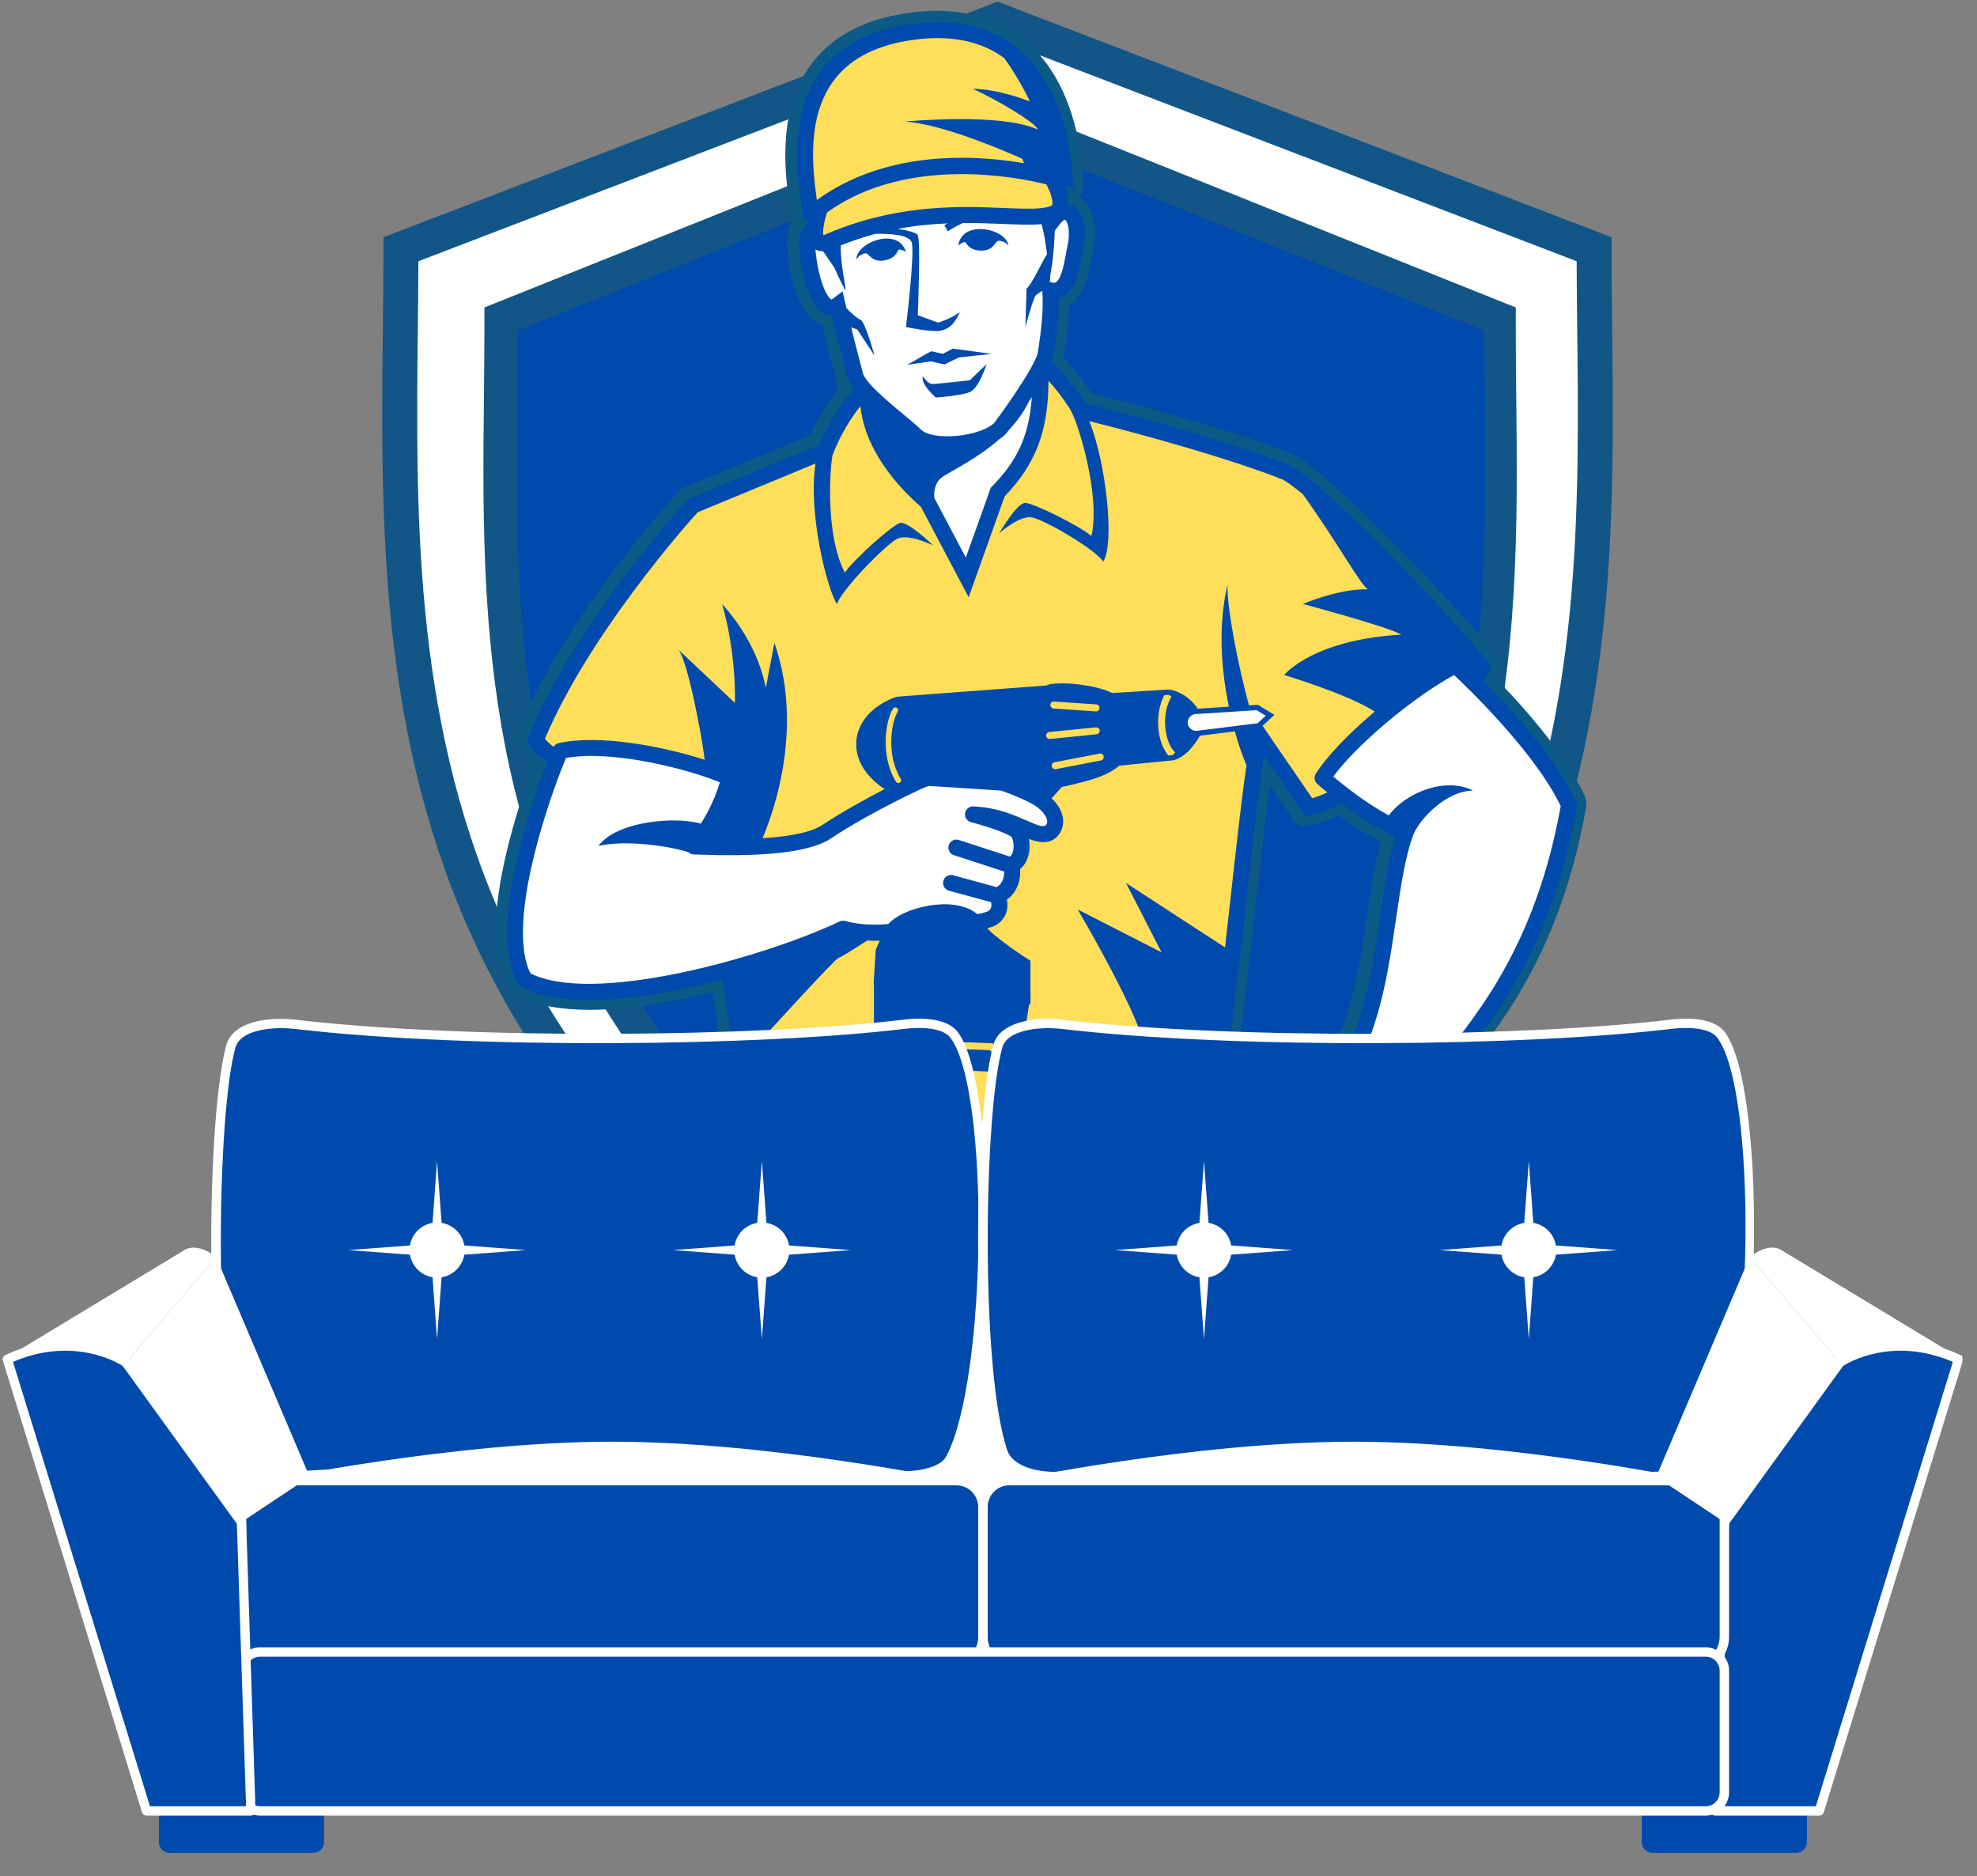 <svg xmlns="http://www.w3.org/2000/svg" xmlns:xlink="http://www.w3.org/1999/xlink" width="274" zoomAndPan="magnify" viewBox="0 0 205.5 195" height="260" preserveAspectRatio="xMidYMid meet" version="1.0"><rect x="0" y="0" width="205.5" height="195" fill="#808080" stroke="none"/><defs><clipPath id="f8c56ba42c"><path d="M 36.09 0 L 171.895 0 L 171.895 149.234 L 36.09 149.234 Z M 36.09 0 " clip-rule="nonzero"/></clipPath><clipPath id="0c36e96d8b"><path d="M 178 139 L 203.98 139 L 203.98 189 L 178 189 Z M 178 139 " clip-rule="nonzero"/></clipPath><clipPath id="cf22814c1c"><path d="M 177 139 L 203.98 139 L 203.98 189 L 177 189 Z M 177 139 " clip-rule="nonzero"/></clipPath><clipPath id="d147b0b100"><path d="M 21 105.164 L 103 105.164 L 103 154 L 21 154 Z M 21 105.164 " clip-rule="nonzero"/></clipPath><clipPath id="5f8fb4412e"><path d="M 101 105.164 L 183 105.164 L 183 154 L 101 154 Z M 101 105.164 " clip-rule="nonzero"/></clipPath><clipPath id="7f5fa62122"><path d="M 181 129 L 203.98 129 L 203.98 142 L 181 142 Z M 181 129 " clip-rule="nonzero"/></clipPath><clipPath id="bb7f5f1fef"><path d="M 0.277 139 L 27 139 L 27 189 L 0.277 189 Z M 0.277 139 " clip-rule="nonzero"/></clipPath><clipPath id="13cf585bd5"><path d="M 0.277 129 L 23 129 L 23 142 L 0.277 142 Z M 0.277 129 " clip-rule="nonzero"/></clipPath></defs><path fill="#ffffff" d="M 104.055 147.84 C 36.086 113.855 41.945 64.246 41.945 26.746 L 104.055 2.918 L 166.164 26.746 C 166.164 64.246 172.023 113.855 104.055 147.84 Z M 104.055 147.84 " fill-opacity="1" fill-rule="nonzero"/><g clip-path="url(#f8c56ba42c)"><path stroke-linecap="butt" transform="matrix(0.291, 0, 0, 0.291, 39.732, 0.167)" fill="none" stroke-linejoin="miter" d="M 219.787 503.925 C -13.423 387.32 6.681 217.104 6.681 88.436 L 219.787 6.692 L 432.879 88.436 C 432.879 217.104 452.983 387.32 219.787 503.925 Z M 220.698 474.197 L 218.098 472.844 C 145.012 434.699 96.4 387.065 69.514 327.208 C 65.426 318.094 61.794 308.578 58.711 298.915 C 53.162 281.518 49.168 263.29 46.528 243.199 C 45.174 232.986 44.196 222.532 43.526 211.233 L 43.512 211.059 C 42.091 187.068 42.333 163.707 42.547 143.093 L 42.574 140.332 C 42.654 132.344 42.735 124.798 42.735 117.266 L 42.735 113.46 L 220.698 42.223 L 398.661 113.46 L 398.661 117.266 C 398.661 124.758 398.742 132.277 398.822 140.238 L 398.849 143.08 C 399.063 163.707 399.318 187.068 397.884 211.059 L 397.87 211.233 C 397.214 222.519 396.222 232.986 394.868 243.213 C 392.228 263.303 388.234 281.531 382.685 298.928 C 379.709 308.23 376.238 317.357 372.378 326.082 L 372.378 326.096 L 371.882 327.208 C 344.996 387.065 296.397 434.699 223.298 472.844 Z M 54.744 210.737 C 55.4 221.701 56.352 231.834 57.666 241.738 C 60.225 261.159 64.072 278.744 69.42 295.497 C 72.368 304.759 75.853 313.886 79.767 322.611 C 105.259 379.359 151.378 424.821 220.698 461.518 C 289.736 424.982 335.748 379.734 361.321 323.308 L 361.629 322.598 C 365.529 313.913 369.001 304.799 371.976 295.511 C 377.324 278.757 381.17 261.159 383.73 241.738 C 385.044 231.834 385.995 221.688 386.652 210.737 L 386.652 210.563 C 388.073 186.907 387.832 163.693 387.617 143.214 L 387.59 140.346 C 387.51 133.698 387.456 127.358 387.429 121.072 L 220.698 54.326 L 53.966 121.072 C 53.953 127.399 53.886 133.765 53.819 140.453 L 53.779 143.2 C 53.564 163.693 53.323 186.907 54.744 210.563 Z M 54.744 210.737 " stroke="#125687" stroke-width="12.485" stroke-opacity="1" stroke-miterlimit="10"/></g><path fill="#004aad" d="M 154.059 61.633 L 154.059 61.637 C 153.879 64.68 153.602 67.746 153.195 70.836 C 152.496 76.137 151.402 81.48 149.703 86.789 C 148.84 89.492 147.824 92.18 146.625 94.855 L 146.625 94.859 C 139.855 109.926 127.293 124.398 104.055 136.523 C 80.82 124.398 68.254 109.926 61.484 94.859 C 60.285 92.184 59.266 89.488 58.406 86.789 C 56.711 81.477 55.613 76.137 54.914 70.836 C 54.508 67.746 54.23 64.68 54.051 61.637 L 54.051 61.633 C 53.645 54.852 53.703 48.215 53.77 41.887 C 53.797 39.316 53.824 36.801 53.824 34.344 L 56.16 33.41 L 66.742 29.172 L 72.418 26.902 L 83.242 22.566 L 89.188 20.188 L 100.816 15.531 L 104.055 14.238 L 107.297 15.535 L 118.922 20.188 L 124.867 22.566 L 135.695 26.902 L 141.367 29.172 L 151.953 33.41 L 154.285 34.344 C 154.285 36.801 154.312 39.316 154.34 41.887 C 154.406 48.215 154.465 54.852 154.059 61.633 Z M 154.059 61.633 " fill-opacity="1" fill-rule="nonzero"/><path fill="#004aad" d="M 107.297 15.535 L 104.055 136.523 L 100.816 15.535 L 104.055 14.238 Z M 118.922 20.188 L 104.055 136.523 L 124.867 22.566 Z M 135.695 26.902 L 104.055 136.523 L 141.367 29.172 Z M 154.285 34.344 L 151.953 33.41 L 104.055 136.523 L 154.34 41.887 C 154.312 39.316 154.285 36.801 154.285 34.344 Z M 104.055 136.523 L 153.195 70.836 C 153.602 67.746 153.879 64.68 154.059 61.637 Z M 104.055 136.523 L 146.625 94.859 L 146.625 94.855 C 147.824 92.18 148.84 89.492 149.703 86.789 Z M 89.188 20.188 L 104.055 136.523 L 83.242 22.566 Z M 72.418 26.902 L 66.742 29.172 L 104.055 136.523 Z M 56.16 33.41 L 53.824 34.344 C 53.824 36.801 53.797 39.316 53.77 41.887 L 104.055 136.523 Z M 54.051 61.637 C 54.23 64.68 54.508 67.746 54.914 70.836 L 104.055 136.523 Z M 58.406 86.789 C 59.266 89.488 60.285 92.184 61.488 94.859 L 104.055 136.523 Z M 58.406 86.789 " fill-opacity="1" fill-rule="nonzero"/><path stroke-linecap="round" transform="matrix(0.291, 0, 0, 0.291, 39.732, 0.167)" fill-opacity="1" fill="#004aad" fill-rule="nonzero" stroke-linejoin="round" d="M 425.869 285.257 C 418.618 269.656 402.508 252.152 392.697 242.315 C 393.769 240.921 394.533 239.795 394.922 238.991 L 395.712 237.423 L 394.667 236.029 C 385.486 223.618 338.576 173.786 324.021 165.463 L 323.659 165.288 C 303.595 157.273 269.618 147.945 250.828 143.428 C 247.611 138.201 242.719 131.687 238.725 128.457 C 239.073 127.559 239.315 126.742 239.435 126.072 C 240.615 118.566 241.379 112.106 241.245 105.766 C 242.022 105.579 242.746 105.257 243.443 104.815 C 247.423 102.188 248.549 95.915 249.46 90.862 C 249.635 89.884 249.796 88.946 249.983 88.155 C 251.592 80.77 249.956 74.538 245.936 72.634 C 245.667 72.514 245.265 72.353 244.729 72.232 C 244.823 70.195 244.247 67.984 243.523 66.08 L 246.485 66.429 L 246.23 62.569 C 245.734 53.348 242.933 30.482 227.332 17.227 C 217.937 9.266 205.58 6.076 190.582 7.738 C 175.369 9.44 164.044 14.949 156.927 24.129 C 144.905 39.583 147.974 61.617 149.448 72.192 C 149.636 73.532 149.797 74.712 149.904 75.677 L 150.172 78.063 L 151.928 78.17 C 151.847 78.652 151.767 79.162 151.7 79.671 C 151.15 79.885 150.668 80.22 150.226 80.663 C 146.446 84.442 150.467 103.944 155.118 109.318 C 156.646 111.074 158.468 111.958 160.331 111.918 C 161.926 118.579 163.629 125.2 165.88 133.832 C 166.256 135.293 167.073 136.794 168.253 138.375 C 163.615 142.812 158.71 151.323 155.962 157.957 L 109.133 177.338 L 108.69 177.807 C 107.082 179.562 68.844 221.406 52.13 262.191 L 51.581 263.531 L 52.345 264.764 C 53.658 266.895 55.95 269.027 58.872 271.077 C 56.459 277.269 52.639 287.965 49.597 299.531 C 43.311 323.348 42.869 340.357 48.257 350.06 C 48.511 350.529 48.9 350.918 49.369 351.173 C 55.749 354.671 64.34 356.091 74.017 356.091 C 88.559 356.091 105.581 352.875 121.289 348.693 C 124.144 366.465 126.972 386.797 128.955 407.398 L 129.076 408.55 L 159.929 434.82 L 160.519 434.994 C 163.133 435.771 165.867 436.482 168.695 437.139 C 177.943 443.438 194.08 454.241 206.518 461.532 C 204.963 462.256 203.971 462.725 203.877 462.805 L 220.296 471.021 L 268.211 442.446 L 268.211 442.46 C 268.05 444.524 268.506 446.668 269.779 448.29 C 270.918 449.71 274.283 452.605 281.091 448.732 C 289.602 443.907 295.137 437.299 296.545 435.517 L 298.502 434.297 C 296.893 436.656 295.714 438.372 295.352 438.814 C 294.95 439.229 293.824 440.757 287.082 454.67 C 285.152 458.302 286.265 463.14 289.548 465.311 C 290.554 465.982 291.773 466.397 293.14 466.397 C 295.499 466.397 298.26 465.151 300.941 461.746 C 306.677 454.468 310.524 447.459 311.408 445.797 L 311.529 445.663 L 311.315 446.118 C 311.274 446.212 311.234 446.32 311.207 446.4 L 307.615 457.176 C 306.436 460.728 307.709 464.239 310.725 465.713 C 313.54 467.094 317.721 466.477 320.71 461.987 C 324.53 456.251 328.041 447.539 328.363 446.708 C 331.044 440.61 335.172 433.252 337.182 431.978 C 342.865 428.387 362.058 415.265 370.569 396.97 C 372.74 392.293 376.881 387.186 382.135 380.726 C 396.115 363.49 417.237 337.448 426.097 286.96 C 426.191 286.383 426.11 285.793 425.869 285.257 Z M 298.207 400.71 C 301.196 382.428 304.345 355.113 307.977 322.356 C 310.256 301.971 312.749 279.441 314.505 269.12 L 329.181 290.525 L 331.044 290.136 C 334.421 289.426 338.134 287.951 342.034 285.928 C 347.368 289.962 354.512 294.787 361.441 297.735 C 358.975 305.228 357.541 315.065 356.04 325.386 C 353.212 344.86 350.009 366.894 339.233 381.986 C 331.794 384.465 318.74 390.751 311.596 394.182 C 309.532 395.188 307.575 396.112 307.146 396.3 C 306.302 396.622 303.206 398.19 298.193 400.723 Z M 298.207 400.71 " stroke="#0d5a86" stroke-width="8.001" stroke-opacity="1" stroke-miterlimit="10"/><path fill="#ffffff" d="M 107.766 34.742 L 110.23 43.609 L 108.496 65.066 L 92.914 65.066 L 88.184 44.898 L 90.906 38.391 Z M 104.09 44.285 C 102.762 46.078 96.914 46.859 95.199 45.223 C 93.48 43.582 89.348 40.695 88.879 38.902 C 88.102 35.918 87.574 33.852 87.059 31.652 C 84.691 33.426 83.391 24.91 84.102 24.203 C 84.809 23.492 86.348 25.738 86.348 25.738 L 85.758 22.191 L 87.887 17.578 L 106.336 14.387 L 108.816 20.656 L 109.551 22.68 C 110.953 20.887 112.434 22.602 111.773 25.621 C 111.418 27.254 111.184 30.59 109.172 30.117 C 109.316 32.195 109.074 34.285 108.691 36.719 C 108.457 38.199 105.414 42.492 104.09 44.285 Z M 104.09 44.285 " fill-opacity="1" fill-rule="nonzero"/><path fill="#ffde59" d="M 154.254 69.391 C 153.109 71.684 142.367 82.566 136.207 83.855 L 131.195 76.551 C 129.906 78.844 126.773 120.234 124.34 123.387 C 122.516 124.539 120.324 125.473 117.898 126.207 C 119.777 125.777 121.527 125.277 123.094 124.719 C 117.559 129.727 103.758 136.672 103.758 136.672 C 99.688 135.117 86.75 126.09 86.75 126.09 C 88.988 126.836 91.617 127.348 94.449 127.652 C 91.785 127.297 89.234 126.777 86.914 126.09 L 78.309 118.766 C 76.617 101.207 72.871 84.57 72.871 84.57 C 72.871 84.57 58.152 80.562 55.859 76.84 C 60.73 64.949 72.188 52.488 72.188 52.488 L 85.996 46.777 C 86 46.766 86 46.754 86.004 46.746 C 87.184 43.723 89.383 40.652 90.461 40.398 C 90.031 43.672 91.836 48.027 96.543 52.082 L 100.703 59.953 L 103.871 51.086 C 107.125 47.742 108.574 44.305 108.277 37.785 C 108.918 37.887 110.902 39.996 112.469 42.637 C 117.531 43.844 127.922 46.652 133.918 49.051 C 137.926 51.344 151.391 65.523 154.254 69.391 Z M 85.254 21.508 C 85.254 21.508 83.711 25.785 85.922 25.164 C 97.07 20.203 106.551 23.488 109.645 22.07 C 111.129 21.391 109.312 18.398 109.312 18.398 C 109.633 18.398 110.672 18.523 110.672 18.523 C 110.602 17.488 110.238 1.531 95.367 3.191 C 80.695 4.828 83.832 18.34 84.246 22.07 C 84.633 22.094 84.344 21.758 85.254 21.508 Z M 85.254 21.508 " fill-opacity="1" fill-rule="nonzero"/><path fill="#004aad" d="M 108.848 72.27 L 107.895 76.805 L 110.008 81.566 L 108.32 83.176 L 101.09 96.066 L 106.605 100.133 L 106.398 103.348 L 91.68 102.254 L 91.488 98.758 L 93.32 95.879 L 95.508 80.969 L 95.316 72.914 Z M 108.848 72.27 " fill-opacity="1" fill-rule="nonzero"/><path fill="#ffffff" d="M 151.277 69.09 C 151.277 69.09 160.055 77.043 163.094 83.598 C 159.586 103.602 149.441 110.16 146.977 115.453 C 144.516 120.75 138.73 124.566 137.559 125.305 C 136.391 126.043 134.668 129.98 134.668 129.98 C 134.668 129.98 133.621 132.629 132.512 134.293 C 131.402 135.953 129.68 135.094 130.172 133.613 L 131.219 130.477 L 133.434 125.613 L 129.801 129.551 C 129.801 129.551 128.633 131.828 126.785 134.168 C 124.938 136.508 123.398 134.352 124.141 133 C 124.141 133 126.172 128.812 126.418 128.566 C 126.664 128.32 129.555 123.949 129.555 123.949 L 125.594 126.41 C 125.594 126.41 123.953 128.629 121.246 130.168 C 118.535 131.707 118.352 128.938 119.09 128.137 C 119.828 127.336 123.094 123.641 123.094 123.641 C 119.398 127.273 117.859 127.027 117.121 126.105 C 116.383 125.18 121 120.562 121.43 120.441 C 121.859 120.316 128.941 116.625 129.555 116.379 C 130.172 116.133 136.391 112.992 139.109 112.145 C 144.492 104.891 143.789 92.254 146.129 86.402 C 142.152 85 137.473 80.789 137.473 80.789 C 139.93 77.043 146.715 71.43 151.277 69.09 Z M 75.816 80.789 C 74.645 85.41 71.953 87.984 72.129 87.926 C 72.305 87.867 82.66 88.629 85.992 86.344 C 89.328 84.062 95.977 80.793 96.438 80.793 C 96.898 80.793 104.191 81.289 104.191 81.289 C 104.191 81.289 105.73 81.75 107.52 82.672 C 109.305 83.598 110.164 85.137 109.395 86.18 C 108.625 87.227 106.871 86.152 106.41 85.996 C 105.949 85.844 103.852 84.684 101.133 84.59 C 101.133 84.59 105.363 85.688 105.855 86.488 C 106.348 87.289 106.441 89.379 105.059 89.871 C 105.395 90.488 105.238 92.523 103.641 93.016 C 104.316 94.492 103.434 95.668 102.031 95.895 C 101.41 95.703 100.453 94.473 97.934 94.555 C 95.414 94.633 94.504 94.938 92.797 96.801 C 90.902 97.367 90.168 97.141 87.633 96.465 C 80.73 99.742 61.773 105.707 54.52 101.73 C 51.012 95.414 58.031 78.332 58.266 77.98 C 63.59 76.809 72.832 79.324 75.816 80.789 Z M 124 73.984 C 123.359 74.348 122.52 75.652 124.52 76.289 L 130.773 75.367 L 131.977 74.348 L 130.602 73.578 Z M 124 73.984 " fill-opacity="1" fill-rule="nonzero"/><path fill="#004aad" d="M 94.113 37.941 L 94.207 37.93 C 94.168 37.941 94.133 37.949 94.113 37.941 Z M 91.723 27.09 C 92.781 26.988 93.207 26.418 93.324 26.062 C 93.438 25.727 94.105 26.148 94.164 26.188 L 94.168 26.188 C 93.395 23.547 89.016 25.156 89.016 26.961 C 89.098 26.832 89.207 26.73 89.305 26.621 C 89.562 26.418 89.91 26.285 90.082 26.348 C 90.34 26.441 90.664 27.195 91.723 27.09 Z M 97.141 37.645 L 98.172 37.879 L 99.664 37.152 L 103.078 36.777 L 101.078 36.508 L 99.023 36.234 L 98.008 36.777 C 98.008 36.777 97.145 36.59 96.91 36.512 C 96.695 36.438 94.703 37.777 94.207 37.93 L 96.758 37.559 Z M 100.426 25.27 C 100.598 25.605 101.105 26.102 102.168 26.043 C 103.227 25.984 103.434 25.195 103.68 25.062 C 103.84 24.977 104.199 25.055 104.484 25.215 C 104.598 25.312 104.719 25.395 104.824 25.508 C 104.551 23.727 99.977 22.793 99.609 25.523 C 99.609 25.523 100.258 24.938 100.426 25.27 Z M 96.93 39.906 C 96.398 39.906 96.012 39.156 95.91 39.137 C 95.715 39.992 97.277 41.316 97.277 41.316 C 97.277 41.316 99.859 41.145 100.82 40.742 C 101.781 40.332 102.547 37.855 102.547 37.855 L 100.801 39.523 C 100.801 39.523 97.469 39.906 96.93 39.906 Z M 98.82 78.684 L 105.531 78.273 L 105.531 73.984 L 98.82 74.395 Z M 163.918 83.801 C 161.336 98.516 155.18 106.105 151.105 111.129 C 149.574 113.012 148.367 114.5 147.734 115.863 C 145.254 121.195 139.66 125.02 138.004 126.066 C 137.418 126.438 136.215 128.582 135.434 130.359 C 135.34 130.602 134.316 133.141 133.203 134.812 C 132.332 136.121 131.113 136.301 130.293 135.898 C 129.414 135.469 129.043 134.445 129.387 133.41 L 130.434 130.27 C 130.441 130.246 130.453 130.215 130.465 130.188 L 130.527 130.055 L 130.492 130.094 C 130.234 130.578 129.113 132.621 127.441 134.742 C 126.66 135.734 125.855 136.098 125.168 136.098 C 124.77 136.098 124.414 135.977 124.121 135.781 C 123.164 135.148 122.84 133.738 123.402 132.68 C 125.367 128.625 125.695 128.18 125.812 128.059 C 125.918 127.93 126.262 127.43 126.73 126.742 L 126.16 127.098 C 125.75 127.617 124.137 129.543 121.656 130.949 C 119.672 132.078 118.691 131.234 118.359 130.82 C 117.988 130.348 117.855 129.723 117.902 129.121 L 117.902 129.117 L 103.938 137.445 L 99.152 135.051 C 99.332 134.91 108.773 130.727 107.773 130.582 C 107.156 130.496 105.125 129.684 103.66 129.07 C 103.363 129.074 103.062 129.078 102.766 129.078 C 96.914 129.078 91.133 128.309 86.516 126.945 L 86.344 126.895 L 77.352 119.238 L 77.316 118.902 C 76.738 112.898 75.914 106.973 75.082 101.793 C 70.504 103.012 65.543 103.949 61.305 103.949 C 58.484 103.949 55.98 103.535 54.121 102.516 C 53.984 102.441 53.871 102.328 53.797 102.191 C 52.227 99.363 52.355 94.406 54.188 87.465 C 55.074 84.094 56.188 80.977 56.891 79.172 C 56.039 78.574 55.371 77.953 54.988 77.332 L 54.766 76.973 L 54.926 76.582 C 59.797 64.695 70.941 52.5 71.41 51.988 L 71.539 51.852 L 85.188 46.203 C 85.988 44.27 87.418 41.789 88.77 40.496 C 88.422 40.035 88.188 39.598 88.078 39.172 C 87.422 36.656 86.926 34.727 86.461 32.785 C 85.918 32.797 85.387 32.539 84.941 32.027 C 83.586 30.461 82.414 24.777 83.516 23.676 C 83.645 23.547 83.785 23.449 83.945 23.387 C 83.965 23.238 83.988 23.09 84.012 22.949 L 83.5 22.918 L 83.422 22.223 C 83.391 21.941 83.344 21.598 83.289 21.207 C 82.859 18.125 81.965 11.703 85.469 7.199 C 87.543 4.523 90.844 2.918 95.277 2.422 C 99.648 1.938 103.25 2.867 105.988 5.188 C 110.539 9.051 111.352 15.715 111.496 18.402 L 111.57 19.527 L 110.707 19.426 C 110.918 19.98 111.086 20.625 111.059 21.219 C 111.215 21.254 111.332 21.301 111.41 21.336 C 112.582 21.891 113.059 23.707 112.59 25.855 C 112.535 26.09 112.488 26.363 112.438 26.648 C 112.172 28.121 111.844 29.949 110.684 30.715 C 110.48 30.844 110.27 30.938 110.043 30.992 C 110.082 32.84 109.859 34.723 109.516 36.91 C 109.48 37.105 109.41 37.344 109.309 37.605 C 110.473 38.547 111.898 40.445 112.836 41.969 C 118.312 43.285 128.215 46.004 134.062 48.34 L 134.168 48.391 C 138.41 50.816 152.082 65.34 154.758 68.957 L 155.062 69.363 L 154.832 69.82 C 154.719 70.055 154.496 70.383 154.184 70.789 C 157.043 73.656 161.738 78.758 163.852 83.305 C 163.922 83.461 163.945 83.633 163.918 83.801 Z M 109.637 23.98 C 109.605 24.973 109.508 26.902 109.172 28.602 C 109.164 28.879 109.148 29.125 109.125 29.312 L 109.367 29.367 C 109.586 29.418 109.695 29.375 109.77 29.328 C 110.336 28.953 110.629 27.328 110.801 26.355 C 110.859 26.043 110.91 25.754 110.965 25.504 C 111.332 23.824 110.891 22.902 110.699 22.84 C 110.68 22.84 110.629 22.859 110.539 22.918 C 110.457 22.977 110.344 23.078 110.203 23.25 Z M 108.766 19.168 C 108.445 19.086 107.898 18.953 107.172 18.809 C 106.047 18.586 104.492 18.336 102.676 18.199 C 98.875 17.914 93.93 18.125 89.402 20.121 C 88.617 20.469 87.848 20.867 87.102 21.328 C 86.711 21.562 86.332 21.816 85.957 22.086 C 85.938 22.152 85.918 22.215 85.898 22.285 C 85.629 23.176 85.492 24.102 85.59 24.445 C 85.605 24.445 85.625 24.441 85.648 24.434 C 86.059 24.25 86.473 24.078 86.879 23.922 C 93.816 21.184 100.094 21.445 104.328 21.617 C 105.926 21.684 107.285 21.738 108.266 21.629 C 108.684 21.578 109.031 21.496 109.301 21.375 C 109.344 21.355 109.359 21.344 109.379 21.289 C 109.5 20.883 109.18 19.984 108.832 19.293 C 108.809 19.25 108.785 19.207 108.766 19.168 Z M 84.91 20.793 C 85.203 20.578 85.5 20.375 85.797 20.184 C 86.602 19.656 87.426 19.203 88.262 18.809 C 88.77 18.566 89.273 18.348 89.789 18.152 C 93.227 16.824 96.793 16.402 99.934 16.398 C 102.48 16.395 104.746 16.672 106.441 16.965 L 106.258 16.504 L 106.258 16.5 C 105.633 16.223 104.965 15.934 104.27 15.648 C 103.312 15.25 102.301 14.852 101.277 14.477 C 101.277 14.477 101.277 14.477 101.273 14.477 C 98.738 13.555 96.145 12.797 94.113 12.629 C 94.113 12.629 104.098 11.68 107.883 13.473 C 107.684 12.75 103.492 10.297 101.102 9.219 C 103.758 9.316 106.059 10.18 107.047 10.531 C 106.402 9.16 105.379 7.41 104.391 6.043 L 104.387 6.043 C 102.516 4.656 100.191 3.961 97.453 3.961 C 96.812 3.961 96.148 4 95.461 4.078 C 91.492 4.52 88.57 5.914 86.781 8.215 C 83.77 12.09 84.473 17.672 84.91 20.793 Z M 89.688 38.754 C 89.75 39 89.93 39.297 90.191 39.629 C 90.387 39.871 90.629 40.137 90.895 40.406 C 90.965 40.477 91.039 40.551 91.113 40.621 C 91.961 41.449 93.02 42.332 93.852 43.02 C 94.582 43.629 95.27 44.203 95.773 44.68 C 96.32 45.203 97.73 45.449 99.367 45.305 C 101.457 45.125 102.988 44.438 103.426 43.852 L 103.426 43.848 C 104.281 42.691 105.059 41.582 105.715 40.586 C 106.375 39.594 106.91 38.711 107.285 38.02 L 107.285 38.016 C 107.449 37.711 107.586 37.449 107.68 37.219 C 107.723 37.125 107.758 37.035 107.793 36.953 C 107.832 36.836 107.859 36.734 107.871 36.648 C 108.254 34.23 108.48 32.211 108.344 30.234 L 108.344 30.223 C 108.09 30.395 107.836 30.547 107.699 30.656 C 107.406 30.887 106.586 33.992 106.586 33.992 L 106.703 30.012 C 107.395 29.32 108.133 27.523 108.832 26.414 C 108.699 25.371 108.523 24.16 108.258 23.297 C 107.184 23.398 105.859 23.344 104.262 23.277 C 102.988 23.227 101.59 23.168 100.078 23.18 C 99.16 23.594 98.516 24.043 98.516 24.043 L 98.164 23.402 L 98.516 23.215 C 96.883 23.281 95.137 23.445 93.305 23.789 C 94.305 23.934 95.234 24.156 95.398 24.449 C 95.719 25.031 95.398 32.762 95.398 32.762 L 97.523 33.535 C 97.523 33.535 98.809 33.148 99.777 32.441 C 99.199 33.727 98.617 34.18 97.781 34.371 C 96.941 34.566 94.172 33.992 94.172 33.992 C 94.172 33.992 95.137 26.062 94.754 25.156 C 94.418 24.379 92.5 24.273 91.027 24.301 C 89.848 24.613 88.637 25.008 87.402 25.5 C 87.305 27.387 88.035 30.141 87.863 30.164 C 87.441 29.391 87.051 28.559 86.723 27.816 L 85.664 26.27 C 85.629 26.215 85.59 26.168 85.551 26.113 L 85.527 26.113 C 85.207 26.113 84.957 26.035 84.762 25.926 C 84.863 27.281 85.254 29.367 85.938 30.559 C 86.227 31.062 86.418 31.121 86.426 31.125 C 86.426 31.125 86.473 31.117 86.562 31.051 L 87.578 30.285 L 87.867 31.52 C 87.906 31.684 87.941 31.852 87.984 32.016 C 88.512 32.602 89.145 33.117 89.445 33.23 C 89.918 33.406 90.91 36.973 90.91 36.973 L 89.098 34.223 C 89.098 34.223 88.812 34.156 88.473 34.023 C 88.824 35.445 89.215 36.945 89.688 38.754 Z M 106.953 41.723 C 106.414 42.836 105.695 43.809 104.891 44.66 C 104.887 44.664 104.887 44.664 104.887 44.668 C 104.84 44.727 104.801 44.785 104.758 44.836 C 104.527 45.152 104.219 45.426 103.852 45.664 C 101.691 47.57 99.258 48.75 98.07 49.496 C 97.262 50.004 97.055 50.855 97.117 51.754 L 100.395 57.953 L 102.984 50.695 L 103.109 50.566 C 105.449 48.16 106.945 45.715 107.258 41.27 C 107.16 41.422 107.055 41.574 106.953 41.723 Z M 57.547 77.625 L 57.551 77.621 C 57.562 77.605 57.57 77.59 57.578 77.578 C 57.695 77.402 57.879 77.273 58.09 77.23 C 62.352 76.293 68.984 77.59 73.25 78.965 C 72.934 76.332 71.469 68.672 70.52 67.523 L 76.387 73.055 C 76.387 73.055 76.602 68.168 75.062 62.781 C 78.117 66.164 79.207 69.5 79.605 71.488 L 80.496 66.809 C 83.961 76.805 79.453 86.539 79.273 87.121 C 82.957 86.887 84.703 86.281 85.527 85.719 C 87.02 84.695 89.652 83.203 91.965 82.008 C 90.004 80.742 88.922 79 89 77.168 C 89.094 75.098 90.641 73.332 93.137 72.438 L 93.207 72.418 L 94.488 72.316 L 95.195 72.266 L 97.945 72.055 L 97.945 72.059 L 108.812 71.242 C 108.918 71.188 109.02 71.141 109.137 71.109 L 109.207 71.094 C 111.348 70.832 114.426 71.387 115.602 72.031 L 115.605 72.031 L 121.465 71.668 L 121.508 71.668 C 121.582 71.676 123.262 71.836 124.504 73.656 L 127.734 73.449 C 126.953 69.699 126.574 65.062 127.598 60.754 C 127.484 63 128.73 69.336 129.824 73.312 L 129.828 73.312 L 130.754 73.254 L 132.473 74.301 L 131.238 75.438 L 136.402 82.965 C 136.898 82.82 137.426 82.617 137.973 82.363 C 137.355 81.859 136.969 81.512 136.918 81.465 C 136.613 81.191 136.555 80.734 136.781 80.391 C 138.074 78.414 140.371 76.086 142.902 73.953 C 140.016 72.105 133.48 70.156 133.48 70.156 C 133.48 70.156 136.449 66.477 145.656 65.961 C 144.328 65.145 135.426 62.77 135.426 62.77 C 135.426 62.77 139.211 61.152 142.18 61.254 C 141.379 60.723 139.023 56.391 135.43 51.371 C 135.43 51.371 135.43 51.371 135.426 51.371 C 134.605 50.688 133.91 50.168 133.387 49.863 C 127.934 47.688 118.621 45.105 113.227 43.773 C 114.949 48.027 115.891 56.359 114.684 58.379 C 113.879 57.102 108.551 54 107.25 53.773 C 105.984 53.555 103.98 55.32 103.863 55.422 C 103.953 55.266 105.734 52.246 106.57 52.266 C 107.426 52.289 112.098 54.586 113.453 55.711 C 114.465 51.129 111.754 43.121 111.285 42.68 L 111.328 42.688 C 110.504 41.367 109.648 40.293 108.984 39.582 C 108.969 44.836 107.652 48.227 104.426 51.594 L 100.688 62.07 L 96.586 54.309 L 96.582 54.305 L 95.719 52.668 C 92.945 50.25 90.992 47.539 90.051 44.898 C 89.723 43.992 89.52 43.094 89.441 42.219 C 88.562 43.273 87.406 45.082 86.621 47.098 L 86.527 47.344 C 86.195 49.262 85.887 55.867 87.82 59.512 C 88.824 58.066 92.719 54.609 93.535 54.359 C 94.328 54.117 96.836 56.531 96.984 56.68 C 96.863 56.621 94.449 55.441 93.281 55.992 C 92.09 56.559 87.441 61.34 87 62.781 C 86.035 61.375 83.961 53.438 84.77 48.176 L 72.512 53.246 C 71.289 54.602 61.219 65.957 56.641 76.789 C 56.871 77.062 57.176 77.344 57.547 77.625 Z M 129.492 94.117 C 128.434 103.664 127.516 111.625 126.645 116.953 L 126.645 116.957 C 128.102 116.219 129.004 115.762 129.25 115.668 C 129.375 115.613 129.945 115.344 130.547 115.051 C 132.629 114.051 136.434 112.219 138.602 111.496 C 141.742 107.098 142.676 100.676 143.5 95 C 143.938 91.992 144.355 89.125 145.074 86.941 C 143.055 86.082 140.973 84.676 139.418 83.5 C 138.281 84.09 137.199 84.52 136.215 84.727 L 135.672 84.84 L 131.395 78.602 C 130.883 81.609 130.156 88.176 129.492 94.117 Z M 130.719 75.172 L 131.57 74.391 L 130.617 73.812 L 129.98 73.852 L 127.848 73.988 L 124.766 74.184 L 124.332 74.215 L 124.309 74.215 L 124.219 74.219 C 124.207 74.223 124.195 74.227 124.188 74.23 C 124.16 74.23 124.137 74.238 124.109 74.242 C 124.094 74.246 124.082 74.254 124.07 74.254 C 124.066 74.254 124.062 74.258 124.059 74.258 C 124.051 74.262 124.043 74.266 124.035 74.266 C 124.031 74.266 124.031 74.27 124.027 74.27 C 124.016 74.277 124.004 74.281 123.988 74.289 C 123.977 74.293 123.965 74.301 123.953 74.305 C 123.859 74.348 123.77 74.41 123.695 74.484 C 123.547 74.641 123.453 74.852 123.453 75.086 C 123.453 75.379 123.602 75.645 123.828 75.801 C 123.969 75.898 124.141 75.957 124.328 75.957 C 124.344 75.957 124.359 75.953 124.375 75.953 C 124.379 75.953 124.383 75.957 124.391 75.957 L 124.93 75.891 L 128.207 75.484 L 130.406 75.211 Z M 121.457 72.215 L 121.027 72.242 C 120.934 72.422 120.852 72.605 120.777 72.801 C 120.148 74.465 120.285 76.629 121.086 78.008 C 121.195 78.195 121.312 78.367 121.449 78.52 L 121.898 78.477 L 121.902 78.477 L 122.152 78.211 C 122.059 78.121 121.969 78.016 121.887 77.898 C 121.051 76.758 120.785 74.469 121.566 72.785 L 121.57 72.785 C 121.633 72.652 121.699 72.523 121.773 72.402 L 121.461 72.211 L 121.453 72.211 Z M 107.219 75.754 C 107.223 74.586 107.398 73.332 107.82 72.41 L 96.664 73.25 C 95.258 74.77 95.809 78.32 96.453 80.02 L 96.457 80.02 C 97.039 80.031 103.043 80.434 104.254 80.516 C 104.312 80.52 104.375 80.527 104.434 80.551 C 104.5 80.566 106.07 81.043 107.902 81.992 C 108.09 82.09 108.27 82.191 108.438 82.297 L 109.199 81.465 C 107.836 80.48 107.219 78.027 107.219 75.754 Z M 113.969 76.32 C 113.98 76.32 113.992 76.32 114 76.312 C 114.016 76.312 114.031 76.309 114.043 76.305 C 114.062 76.301 114.078 76.293 114.098 76.285 C 114.207 76.238 114.293 76.137 114.309 76.008 C 114.34 75.809 114.199 75.625 114 75.598 C 113.98 75.594 113.961 75.594 113.941 75.594 C 113.926 75.594 113.91 75.594 113.895 75.598 L 109.102 76.078 C 109.09 76.078 109.086 76.078 109.078 76.082 C 109.059 76.082 109.043 76.082 109.031 76.086 C 108.883 76.117 108.766 76.234 108.746 76.391 C 108.715 76.586 108.855 76.77 109.055 76.801 C 109.074 76.805 109.094 76.805 109.113 76.805 L 109.125 76.805 C 109.137 76.805 109.148 76.805 109.16 76.801 Z M 109.52 73.641 L 113.906 73.938 L 113.934 73.938 C 114.121 73.938 114.281 73.793 114.293 73.598 C 114.309 73.398 114.156 73.227 113.957 73.211 L 109.57 72.914 C 109.371 72.898 109.191 73.051 109.184 73.254 C 109.168 73.449 109.32 73.625 109.52 73.641 Z M 109.32 79.652 C 109.355 79.828 109.508 79.949 109.68 79.949 C 109.703 79.949 109.727 79.949 109.75 79.941 L 114.43 79.039 C 114.625 79 114.758 78.812 114.719 78.613 C 114.684 78.418 114.488 78.285 114.293 78.324 L 109.609 79.227 C 109.414 79.266 109.285 79.457 109.32 79.652 Z M 93.316 73.965 C 93.398 73.828 93.359 73.648 93.219 73.566 C 93.082 73.48 92.902 73.523 92.82 73.66 C 92.039 74.93 91.477 78.551 93.133 81.25 C 93.188 81.34 93.281 81.387 93.379 81.387 C 93.434 81.387 93.484 81.375 93.531 81.344 C 93.668 81.262 93.711 81.082 93.629 80.945 C 92.117 78.484 92.621 75.094 93.316 73.965 Z M 87.277 95.77 C 87.457 95.688 87.656 95.668 87.848 95.719 C 88.891 96 89.934 96.105 90.93 96.105 C 91.414 96.105 91.891 96.082 92.344 96.035 C 93.312 94.953 95.391 94.227 97.211 94.035 C 99.082 93.84 100.625 94.195 101.578 95.008 C 101.824 94.984 101.984 94.934 102.141 94.887 C 102.254 94.852 102.367 94.816 102.496 94.785 C 102.66 94.75 102.879 94.625 102.988 94.402 C 103.035 94.301 103.055 94.191 103.055 94.082 C 103.055 93.973 103.035 93.863 103.012 93.762 L 98.637 92.574 C 98.195 92.449 97.934 91.996 98.055 91.555 C 98.176 91.109 98.629 90.848 99.074 90.969 L 103.586 92.199 C 103.586 92.199 103.586 92.199 103.59 92.199 C 103.855 92.066 104.059 91.844 104.195 91.535 C 104.355 91.188 104.387 90.824 104.375 90.582 L 99.152 88.879 C 98.715 88.738 98.477 88.27 98.617 87.832 C 98.762 87.395 99.227 87.16 99.664 87.301 L 104.984 89.031 C 104.984 89.027 104.984 89.027 104.988 89.027 C 105.082 88.953 105.18 88.824 105.254 88.613 C 105.449 88.051 105.336 87.316 105.164 87.004 C 104.812 86.668 102.891 85.961 100.926 85.449 C 100.516 85.34 100.254 84.945 100.312 84.523 C 100.348 84.281 100.484 84.078 100.676 83.949 C 100.816 83.855 100.984 83.801 101.164 83.812 C 102.785 83.871 104.203 84.281 105.207 84.66 C 105.695 84.84 106.086 85.012 106.359 85.133 C 106.504 85.191 106.609 85.242 106.676 85.266 C 106.793 85.305 106.922 85.363 107.082 85.438 C 107.469 85.613 108.484 86.074 108.727 85.746 C 108.801 85.645 108.895 85.477 108.824 85.184 C 108.75 84.867 108.52 84.523 108.184 84.203 C 108.055 84.082 107.918 83.965 107.766 83.852 C 107.617 83.75 107.461 83.648 107.297 83.555 C 107.246 83.523 107.191 83.5 107.137 83.469 C 105.68 82.715 104.379 82.277 104.043 82.168 C 101.711 82.012 98.449 81.797 97.074 81.719 C 96.816 81.703 96.625 81.695 96.52 81.688 C 96.512 81.688 96.512 81.691 96.504 81.695 C 96.395 81.73 96.219 81.801 95.992 81.898 L 95.992 81.895 C 94.203 82.676 89.191 85.219 86.465 87.086 C 84.555 88.395 80.613 88.98 74.441 88.871 L 72.738 88.824 L 72.734 88.824 C 72.477 88.816 72.293 88.809 72.207 88.809 C 71.957 88.832 71.703 88.738 71.523 88.555 C 68.723 87.719 64.496 87.359 62.199 87.93 C 63.922 85.574 69.105 84.938 72.031 85.422 C 72.328 85.469 72.598 85.527 72.844 85.602 C 73.086 85.227 73.312 84.848 73.52 84.457 C 74.066 83.449 74.5 82.402 74.828 81.312 C 71.711 80.008 64.172 78.016 59.258 78.711 C 59.258 78.711 59.258 78.711 59.258 78.707 C 59.117 78.723 58.977 78.746 58.844 78.77 C 58.715 79.066 58.531 79.504 58.316 80.066 C 56.605 84.473 52.695 96.238 55.137 101.168 C 59.176 103.188 67.309 102.121 74.809 100.145 C 75.352 100.004 75.891 99.855 76.422 99.703 C 80.656 98.504 84.57 97.059 87.277 95.77 Z M 106.02 102.445 L 106.02 100.449 C 104.449 99.438 102.23 97.883 101.395 96.684 C 101.242 96.465 101.137 96.254 101.09 96.066 C 100.441 95.281 99.086 94.938 97.328 95.121 C 95.121 95.352 93.273 96.324 92.938 97.09 L 92.676 97.688 L 92.109 98.977 L 92.02 100.426 L 91.965 101.238 C 104.254 101.332 104.348 101.391 104.531 101.512 C 104.598 101.559 105.301 101.996 106.02 102.445 Z M 105.367 110.418 L 103.156 108.426 L 92.676 108.055 C 92.48 108.059 92.305 108.207 92.297 108.406 C 92.293 108.605 92.449 108.773 92.652 108.785 L 102.863 109.141 L 104.879 110.957 C 104.949 111.02 105.035 111.051 105.125 111.051 C 105.223 111.051 105.32 111.012 105.391 110.934 C 105.527 110.785 105.516 110.555 105.367 110.418 Z M 118.859 108.309 C 117.75 104.227 112.02 94.523 112.02 94.523 L 120.738 98.977 L 117.043 91.77 L 127.336 98.469 C 127.516 96.891 127.684 95.363 127.844 93.934 C 128.625 86.898 129.148 82.309 129.566 79.539 C 129.191 78.668 128.758 77.461 128.355 76.016 L 124.73 76.465 C 123.941 77.836 123.047 78.688 122.07 78.996 L 121.957 79.02 L 116.328 79.578 L 116.328 79.582 C 115.078 80.719 112.773 81.246 111.066 81.637 C 110.816 81.691 110.582 81.746 110.367 81.801 L 109.305 82.973 C 109.895 83.52 110.293 84.152 110.445 84.805 C 110.605 85.496 110.469 86.18 110.066 86.73 C 109.227 87.875 107.859 87.547 106.949 87.188 C 107.062 87.805 107.047 88.523 106.82 89.164 C 106.648 89.652 106.379 90.047 106.023 90.332 C 106.082 90.883 105.996 91.523 105.766 92.094 C 105.523 92.688 105.141 93.168 104.656 93.496 C 104.805 94.211 104.66 94.762 104.48 95.129 C 104.172 95.758 103.574 96.238 102.883 96.402 C 102.793 96.426 102.711 96.449 102.625 96.477 C 102.621 96.477 102.617 96.48 102.609 96.48 C 102.609 96.484 102.609 96.484 102.609 96.484 C 103.383 97.266 105.039 98.531 106.855 99.688 L 107.109 99.852 L 107.109 103.25 L 107.137 103.293 L 107.109 103.48 L 107.109 104.418 L 106.977 104.336 L 105.883 111.52 L 94.613 110.988 L 90.84 108.645 L 90.84 102.324 L 90.805 102.324 L 90.84 101.762 L 90.84 101.547 L 90.855 101.535 L 91.031 98.715 L 91.445 97.77 C 91.02 97.781 90.586 97.777 90.141 97.75 C 88.988 98.5 87.418 99.5 87.168 99.551 C 86.84 99.617 80.359 106.711 77.891 109.434 C 78.281 112.344 78.641 115.363 78.938 118.406 L 87.152 125.398 C 92.191 126.867 97.535 127.492 102.617 127.473 C 107.734 123.953 119.867 112.023 118.859 108.309 Z M 162.23 83.773 C 160.219 79.605 155.855 74.84 153.117 72.078 C 152.676 71.637 152.281 71.25 151.945 70.922 C 151.621 70.609 151.352 70.352 151.145 70.16 C 146.805 72.527 141.074 77.352 138.586 80.711 C 138.844 80.926 139.176 81.203 139.578 81.52 C 139.578 81.516 139.578 81.516 139.578 81.516 C 139.992 81.848 140.473 82.215 141 82.598 L 141 82.602 C 142.008 83.332 143.176 84.113 144.355 84.746 C 146.293 82.191 150.445 80.77 153.109 82.172 C 150.367 82.172 147.535 85.125 146.906 86.773 C 146.109 88.855 145.625 91.949 145.148 95.242 C 144.277 101.203 143.297 107.957 139.781 112.699 C 139.676 112.84 139.527 112.945 139.359 112.996 C 137.371 113.617 133.398 115.527 131.266 116.551 C 130.441 116.945 130.039 117.141 129.867 117.207 C 129.621 117.309 127.781 118.246 126.309 118.996 C 126.301 119 126.293 119.004 126.285 119.008 C 125.711 119.301 125.207 119.559 124.766 119.781 C 124.645 119.844 124.531 119.902 124.422 119.957 C 122.707 120.828 122.055 121.148 121.773 121.262 C 121.109 121.711 119.016 123.938 118.199 125.211 C 118.055 125.434 117.953 125.625 117.902 125.777 C 117.922 125.789 117.938 125.801 117.957 125.812 C 118.047 125.875 118.148 125.902 118.266 125.914 C 118.59 125.934 119.215 125.797 120.328 124.996 C 120.738 124.703 121.211 124.32 121.758 123.82 C 121.992 123.605 122.246 123.367 122.512 123.105 C 122.52 123.098 122.523 123.098 122.531 123.09 C 122.547 123.074 122.57 123.059 122.59 123.043 C 122.613 123.023 122.637 123.008 122.664 122.988 C 122.668 122.984 122.676 122.98 122.68 122.977 L 123.809 122.328 L 124.414 121.984 L 125.832 121.168 L 125.836 121.168 L 126.863 120.578 C 127.262 120.348 127.77 120.484 128 120.883 C 128.227 121.281 128.09 121.789 127.691 122.02 L 125.094 123.512 L 125.09 123.512 C 125.004 123.691 124.918 123.836 124.832 123.949 L 124.746 124.066 L 124.621 124.145 C 124.102 124.473 123.555 124.781 122.988 125.074 C 122.988 125.074 122.988 125.074 122.988 125.078 C 121.98 126.219 120.23 128.188 119.703 128.758 C 119.555 128.922 119.473 129.547 119.664 129.785 C 119.77 129.918 120.207 129.863 120.84 129.504 C 123.348 128.074 124.91 125.992 124.93 125.973 C 124.988 125.891 125.07 125.82 125.156 125.766 L 129.121 123.305 C 129.453 123.098 129.883 123.148 130.156 123.43 C 130.426 123.707 130.469 124.145 130.25 124.465 C 128.434 127.215 127.359 128.789 127.059 129.152 C 126.852 129.453 125.793 131.555 124.887 133.422 C 124.883 133.434 124.875 133.445 124.871 133.457 C 124.691 133.781 124.812 134.246 125.035 134.395 C 125.258 134.539 125.699 134.266 126.137 133.715 C 127.906 131.469 129.055 129.254 129.066 129.23 C 129.102 129.164 129.145 129.102 129.191 129.047 L 132.824 125.109 C 133.102 124.809 133.559 124.754 133.898 124.98 C 134.234 125.203 134.363 125.645 134.191 126.016 L 131.996 130.84 L 130.961 133.938 C 130.887 134.16 130.914 134.352 131.023 134.406 C 131.156 134.473 131.488 134.387 131.824 133.891 C 132.867 132.32 133.887 129.762 133.895 129.738 C 133.898 129.727 133.902 129.715 133.906 129.707 C 134.211 129.012 135.797 125.492 137.117 124.66 C 138.227 123.961 143.879 120.211 146.23 115.16 C 146.949 113.613 148.215 112.055 149.812 110.082 C 153.754 105.223 159.699 97.891 162.23 83.773 Z M 162.23 83.773 " fill-opacity="1" fill-rule="nonzero"/><path fill="#004aad" d="M 32.527 192.586 L 17.668 192.586 C 17.031 192.586 16.516 192.07 16.516 191.434 L 16.516 187 L 33.684 187 L 33.684 191.434 C 33.684 192.07 33.164 192.586 32.527 192.586 " fill-opacity="1" fill-rule="nonzero"/><path fill="#004aad" d="M 171.809 192.586 L 186.668 192.586 C 187.305 192.586 187.824 192.07 187.824 191.434 L 187.824 187 L 170.656 187 L 170.656 191.434 C 170.656 192.07 171.172 192.586 171.809 192.586 " fill-opacity="1" fill-rule="nonzero"/><g clip-path="url(#0c36e96d8b)"><path fill="#004aad" d="M 203.57 141.27 L 189.109 188.207 L 178.27 188.207 L 179.238 158.199 L 191.246 141.602 C 191.246 141.602 196.422 137.965 203.57 141.27 " fill-opacity="1" fill-rule="nonzero"/></g><g clip-path="url(#cf22814c1c)"><path fill="#ffffff" d="M 178.762 187.73 L 188.75 187.73 L 202.988 141.547 C 196.793 138.879 192.176 141.586 191.59 141.957 L 179.719 158.371 Z M 189.109 188.699 L 178.27 188.699 C 178.137 188.699 178.02 188.645 177.914 188.555 C 177.832 188.461 177.781 188.328 177.781 188.195 L 178.75 158.184 C 178.762 158.09 178.789 158 178.855 157.918 L 190.848 141.32 C 190.887 141.27 190.93 141.242 190.969 141.203 C 191.191 141.055 196.461 137.449 203.785 140.832 C 203.996 140.938 204.117 141.188 204.035 141.414 L 189.574 188.355 C 189.52 188.555 189.324 188.699 189.109 188.699 " fill-opacity="1" fill-rule="nonzero"/></g><path fill="#ffffff" d="M 176.492 120.676 L 30.285 120.676 L 30.285 171.691 L 176.492 171.691 L 176.492 120.676 " fill-opacity="1" fill-rule="nonzero"/><path fill="#004aad" d="M 93.824 153.422 C 79.773 153.82 44.828 152.281 30.738 153.422 C 28.27 153.621 25.203 152.945 24.516 150.859 C 21.688 142.41 22.008 115.676 24.023 108.695 C 24.594 106.68 27.926 106.137 30.738 106.469 C 48.555 108.539 78.859 108.285 93.824 106.469 C 95.934 106.215 98.242 106.348 99.172 107.555 C 103.375 113.074 103.07 143.539 98.785 151.59 C 98.043 152.996 95.695 153.367 93.824 153.422 " fill-opacity="1" fill-rule="nonzero"/><g clip-path="url(#d147b0b100)"><path fill="#ffffff" d="M 46.645 152.508 C 53.77 152.508 61.77 152.637 69.254 152.77 C 78.965 152.945 88.133 153.102 93.809 152.93 C 96.238 152.863 97.855 152.309 98.359 151.363 C 102.621 143.363 102.91 113.262 98.785 107.848 C 98.121 106.984 96.332 106.652 93.875 106.945 C 79.258 108.723 49.125 109.094 30.684 106.945 C 27.965 106.629 24.965 107.172 24.488 108.828 C 22.578 115.449 22.152 142.238 24.965 150.715 C 25.551 152.441 28.27 153.129 30.711 152.945 C 34.664 152.613 40.305 152.508 46.645 152.508 Z M 87.934 153.98 C 82.652 153.98 76.07 153.859 69.238 153.738 C 55.137 153.5 39.148 153.223 30.777 153.898 C 28.059 154.125 24.809 153.316 24.051 151.02 C 21.117 142.211 21.57 115.449 23.547 108.551 C 24.211 106.27 27.66 105.617 30.805 105.992 C 49.164 108.125 79.191 107.742 93.77 105.992 C 95.414 105.777 98.359 105.684 99.555 107.266 C 103.801 112.824 103.562 143.645 99.211 151.828 C 98.348 153.449 95.812 153.848 93.836 153.914 C 92.152 153.953 90.16 153.98 87.934 153.98 " fill-opacity="1" fill-rule="nonzero"/></g><path fill="#ffffff" d="M 48.262 130.402 L 54.684 129.926 L 48.262 129.445 C 48.066 128.238 47.109 127.297 45.902 127.098 L 45.426 120.676 L 44.961 127.098 C 43.754 127.297 42.812 128.238 42.613 129.445 L 36.191 129.926 L 42.613 130.402 C 42.812 131.598 43.754 132.551 44.961 132.75 L 45.426 139.172 L 45.902 132.75 C 47.109 132.551 48.066 131.598 48.262 130.402 " fill-opacity="1" fill-rule="nonzero"/><path fill="#ffffff" d="M 82.016 130.402 L 88.438 129.926 L 82.016 129.445 C 81.816 128.238 80.875 127.297 79.668 127.098 L 79.191 120.676 L 78.711 127.098 C 77.504 127.297 76.562 128.238 76.363 129.445 L 69.941 129.926 L 76.363 130.402 C 76.562 131.598 77.504 132.551 78.711 132.75 L 79.191 139.172 L 79.668 132.75 C 80.875 132.551 81.816 131.598 82.016 130.402 " fill-opacity="1" fill-rule="nonzero"/><path fill="#004aad" d="M 173.535 153.422 C 159.484 153.82 124.539 152.281 110.461 153.422 C 107.98 153.621 104.914 152.945 104.227 150.859 C 101.414 142.41 101.719 115.676 103.734 108.695 C 104.316 106.68 107.637 106.137 110.461 106.469 C 128.266 108.539 158.57 108.285 173.535 106.469 C 175.656 106.215 177.965 106.348 178.895 107.555 C 183.102 113.074 182.781 143.539 178.496 151.59 C 177.754 152.996 175.418 153.367 173.535 153.422 " fill-opacity="1" fill-rule="nonzero"/><g clip-path="url(#5f8fb4412e)"><path fill="#ffffff" d="M 126.355 152.508 C 133.48 152.508 141.492 152.637 148.965 152.77 C 158.676 152.945 167.844 153.102 173.52 152.93 C 175.949 152.863 177.566 152.309 178.07 151.363 C 182.332 143.363 182.637 113.262 178.496 107.848 C 177.848 106.984 176.055 106.652 173.602 106.945 C 158.965 108.723 128.836 109.094 110.406 106.945 C 107.688 106.629 104.676 107.172 104.199 108.828 C 102.289 115.449 101.863 142.238 104.691 150.715 C 105.262 152.441 107.992 153.129 110.422 152.945 C 114.375 152.613 120.027 152.508 126.355 152.508 Z M 167.645 153.98 C 162.363 153.98 155.797 153.859 148.949 153.738 C 134.848 153.5 118.859 153.223 110.5 153.898 C 107.793 154.125 104.531 153.316 103.762 151.02 C 100.828 142.211 101.281 115.449 103.27 108.551 C 103.934 106.27 107.383 105.617 110.516 105.992 C 128.875 108.125 158.914 107.742 173.48 105.992 C 175.125 105.777 178.07 105.684 179.277 107.266 C 183.523 112.824 183.273 143.645 178.922 151.828 C 178.059 153.449 175.523 153.848 173.547 153.914 C 171.863 153.953 169.871 153.98 167.645 153.98 " fill-opacity="1" fill-rule="nonzero"/></g><path fill="#ffffff" d="M 127.973 130.402 L 134.395 129.926 L 127.973 129.445 C 127.773 128.238 126.832 127.297 125.625 127.098 L 125.148 120.676 L 124.672 127.098 C 123.465 127.297 122.52 128.238 122.32 129.445 L 115.902 129.926 L 122.32 130.402 C 122.52 131.598 123.465 132.551 124.672 132.75 L 125.148 139.172 L 125.625 132.75 C 126.832 132.551 127.773 131.598 127.973 130.402 " fill-opacity="1" fill-rule="nonzero"/><path fill="#ffffff" d="M 161.727 130.402 L 168.148 129.926 L 161.727 129.445 C 161.527 128.238 160.586 127.297 159.379 127.098 L 158.914 120.676 L 158.438 127.098 C 157.23 127.297 156.273 128.238 156.074 129.445 L 149.652 129.926 L 156.074 130.402 C 156.273 131.598 157.23 132.551 158.438 132.75 L 158.914 139.172 L 159.379 132.75 C 160.586 132.551 161.527 131.598 161.727 130.402 " fill-opacity="1" fill-rule="nonzero"/><path fill="#004aad" d="M 176.043 173.324 L 105.367 173.324 C 103.602 173.324 102.168 171.891 102.168 170.125 L 102.168 156.645 C 102.168 155.121 103.402 153.887 104.914 153.887 L 176.492 153.887 C 178.004 153.887 179.238 155.121 179.238 156.645 L 179.238 170.125 C 179.238 171.891 177.805 173.324 176.043 173.324 " fill-opacity="1" fill-rule="nonzero"/><path fill="#ffffff" d="M 104.914 154.375 C 103.668 154.375 102.66 155.387 102.66 156.645 L 102.66 170.125 C 102.66 171.609 103.867 172.832 105.367 172.832 L 176.043 172.832 C 177.539 172.832 178.75 171.609 178.75 170.125 L 178.75 156.645 C 178.75 155.387 177.738 154.375 176.492 154.375 Z M 176.043 173.801 L 105.367 173.801 C 103.336 173.801 101.68 172.156 101.68 170.125 L 101.68 156.645 C 101.68 154.855 103.137 153.395 104.914 153.395 L 176.492 153.395 C 178.27 153.395 179.73 154.855 179.73 156.645 L 179.73 170.125 C 179.73 172.156 178.07 173.801 176.043 173.801 " fill-opacity="1" fill-rule="nonzero"/><path fill="#ffffff" d="M 104.914 153.887 C 104.914 153.887 124.191 149.84 140.699 149.84 C 157.215 149.84 176.492 153.887 176.492 153.887 L 104.914 153.887 " fill-opacity="1" fill-rule="nonzero"/><path fill="#004aad" d="M 98.973 173.324 L 28.297 173.324 C 26.531 173.324 25.098 171.891 25.098 170.125 L 25.098 156.645 C 25.098 155.121 26.332 153.887 27.844 153.887 L 99.422 153.887 C 100.934 153.887 102.168 155.121 102.168 156.645 L 102.168 170.125 C 102.168 171.891 100.734 173.324 98.973 173.324 " fill-opacity="1" fill-rule="nonzero"/><path fill="#ffffff" d="M 27.844 154.375 C 26.598 154.375 25.59 155.387 25.59 156.645 L 25.59 170.125 C 25.59 171.609 26.797 172.832 28.297 172.832 L 98.973 172.832 C 100.473 172.832 101.68 171.609 101.68 170.125 L 101.68 156.645 C 101.68 155.387 100.668 154.375 99.422 154.375 Z M 98.973 173.801 L 28.297 173.801 C 26.266 173.801 24.609 172.156 24.609 170.125 L 24.609 156.645 C 24.609 154.855 26.066 153.395 27.844 153.395 L 99.422 153.395 C 101.199 153.395 102.66 154.855 102.66 156.645 L 102.66 170.125 C 102.66 172.156 101 173.801 98.973 173.801 " fill-opacity="1" fill-rule="nonzero"/><path fill="#ffffff" d="M 27.844 153.887 C 27.844 153.887 47.121 149.84 63.641 149.84 C 80.145 149.84 99.422 153.887 99.422 153.887 L 27.844 153.887 " fill-opacity="1" fill-rule="nonzero"/><path fill="#004aad" d="M 177.289 188.207 L 27.051 188.207 C 25.973 188.207 25.098 187.348 25.098 186.27 L 25.098 173.641 C 25.098 172.566 25.973 171.691 27.051 171.691 L 177.289 171.691 C 178.363 171.691 179.238 172.566 179.238 173.641 L 179.238 186.27 C 179.238 187.348 178.363 188.207 177.289 188.207 " fill-opacity="1" fill-rule="nonzero"/><path fill="#ffffff" d="M 27.035 172.18 C 26.238 172.18 25.59 172.832 25.59 173.641 L 25.59 186.27 C 25.59 187.082 26.238 187.73 27.035 187.73 L 177.301 187.73 C 178.098 187.73 178.75 187.082 178.75 186.27 L 178.75 173.641 C 178.75 172.832 178.098 172.18 177.301 172.18 Z M 177.301 188.699 L 27.035 188.699 C 25.695 188.699 24.609 187.613 24.609 186.27 L 24.609 173.641 C 24.609 172.301 25.695 171.215 27.035 171.215 L 177.301 171.215 C 178.641 171.215 179.73 172.301 179.73 173.641 L 179.73 186.27 C 179.73 187.613 178.641 188.699 177.301 188.699 " fill-opacity="1" fill-rule="nonzero"/><g clip-path="url(#7f5fa62122)"><path fill="#ffffff" d="M 185.168 129.926 L 203.664 141.109 C 203.77 141.176 203.691 141.309 203.57 141.27 C 199.062 139.625 194.949 139.531 191.367 141.625 C 191.324 141.641 191.273 141.641 191.246 141.602 L 181.867 130.656 C 181.867 130.656 183.738 129.051 185.168 129.926 " fill-opacity="1" fill-rule="nonzero"/></g><path fill="#ffffff" d="M 191.246 141.602 L 179.238 158.199 L 172.156 153.488 L 181.867 130.656 L 191.246 141.602 " fill-opacity="1" fill-rule="nonzero"/><g clip-path="url(#bb7f5f1fef)"><path fill="#004aad" d="M 0.766 141.27 L 15.227 188.207 L 26.066 188.207 L 25.098 158.199 L 13.094 141.602 C 13.094 141.602 7.918 137.965 0.766 141.27 " fill-opacity="1" fill-rule="nonzero"/><path fill="#ffffff" d="M 15.586 187.73 L 25.578 187.73 L 24.621 158.371 L 12.746 141.957 C 12.164 141.586 7.547 138.879 1.352 141.547 Z M 26.066 188.699 L 15.227 188.699 C 15.016 188.699 14.816 188.555 14.762 188.355 L 0.301 141.414 C 0.223 141.188 0.344 140.938 0.555 140.832 C 7.879 137.449 13.145 141.055 13.371 141.203 C 13.41 141.242 13.449 141.27 13.488 141.32 L 25.484 157.918 C 25.551 158 25.578 158.09 25.59 158.184 L 26.559 188.195 C 26.559 188.328 26.504 188.461 26.426 188.555 C 26.32 188.645 26.199 188.699 26.066 188.699 " fill-opacity="1" fill-rule="nonzero"/></g><g clip-path="url(#13cf585bd5)"><path fill="#ffffff" d="M 19.168 129.926 L 0.672 141.109 C 0.566 141.176 0.648 141.309 0.766 141.27 C 5.277 139.625 9.391 139.531 12.973 141.625 C 13.012 141.641 13.066 141.641 13.094 141.602 L 22.473 130.656 C 22.473 130.656 20.602 129.051 19.168 129.926 " fill-opacity="1" fill-rule="nonzero"/></g><path fill="#ffffff" d="M 13.094 141.602 L 25.098 158.199 L 32.184 153.488 L 22.473 130.656 L 13.094 141.602 " fill-opacity="1" fill-rule="nonzero"/></svg>